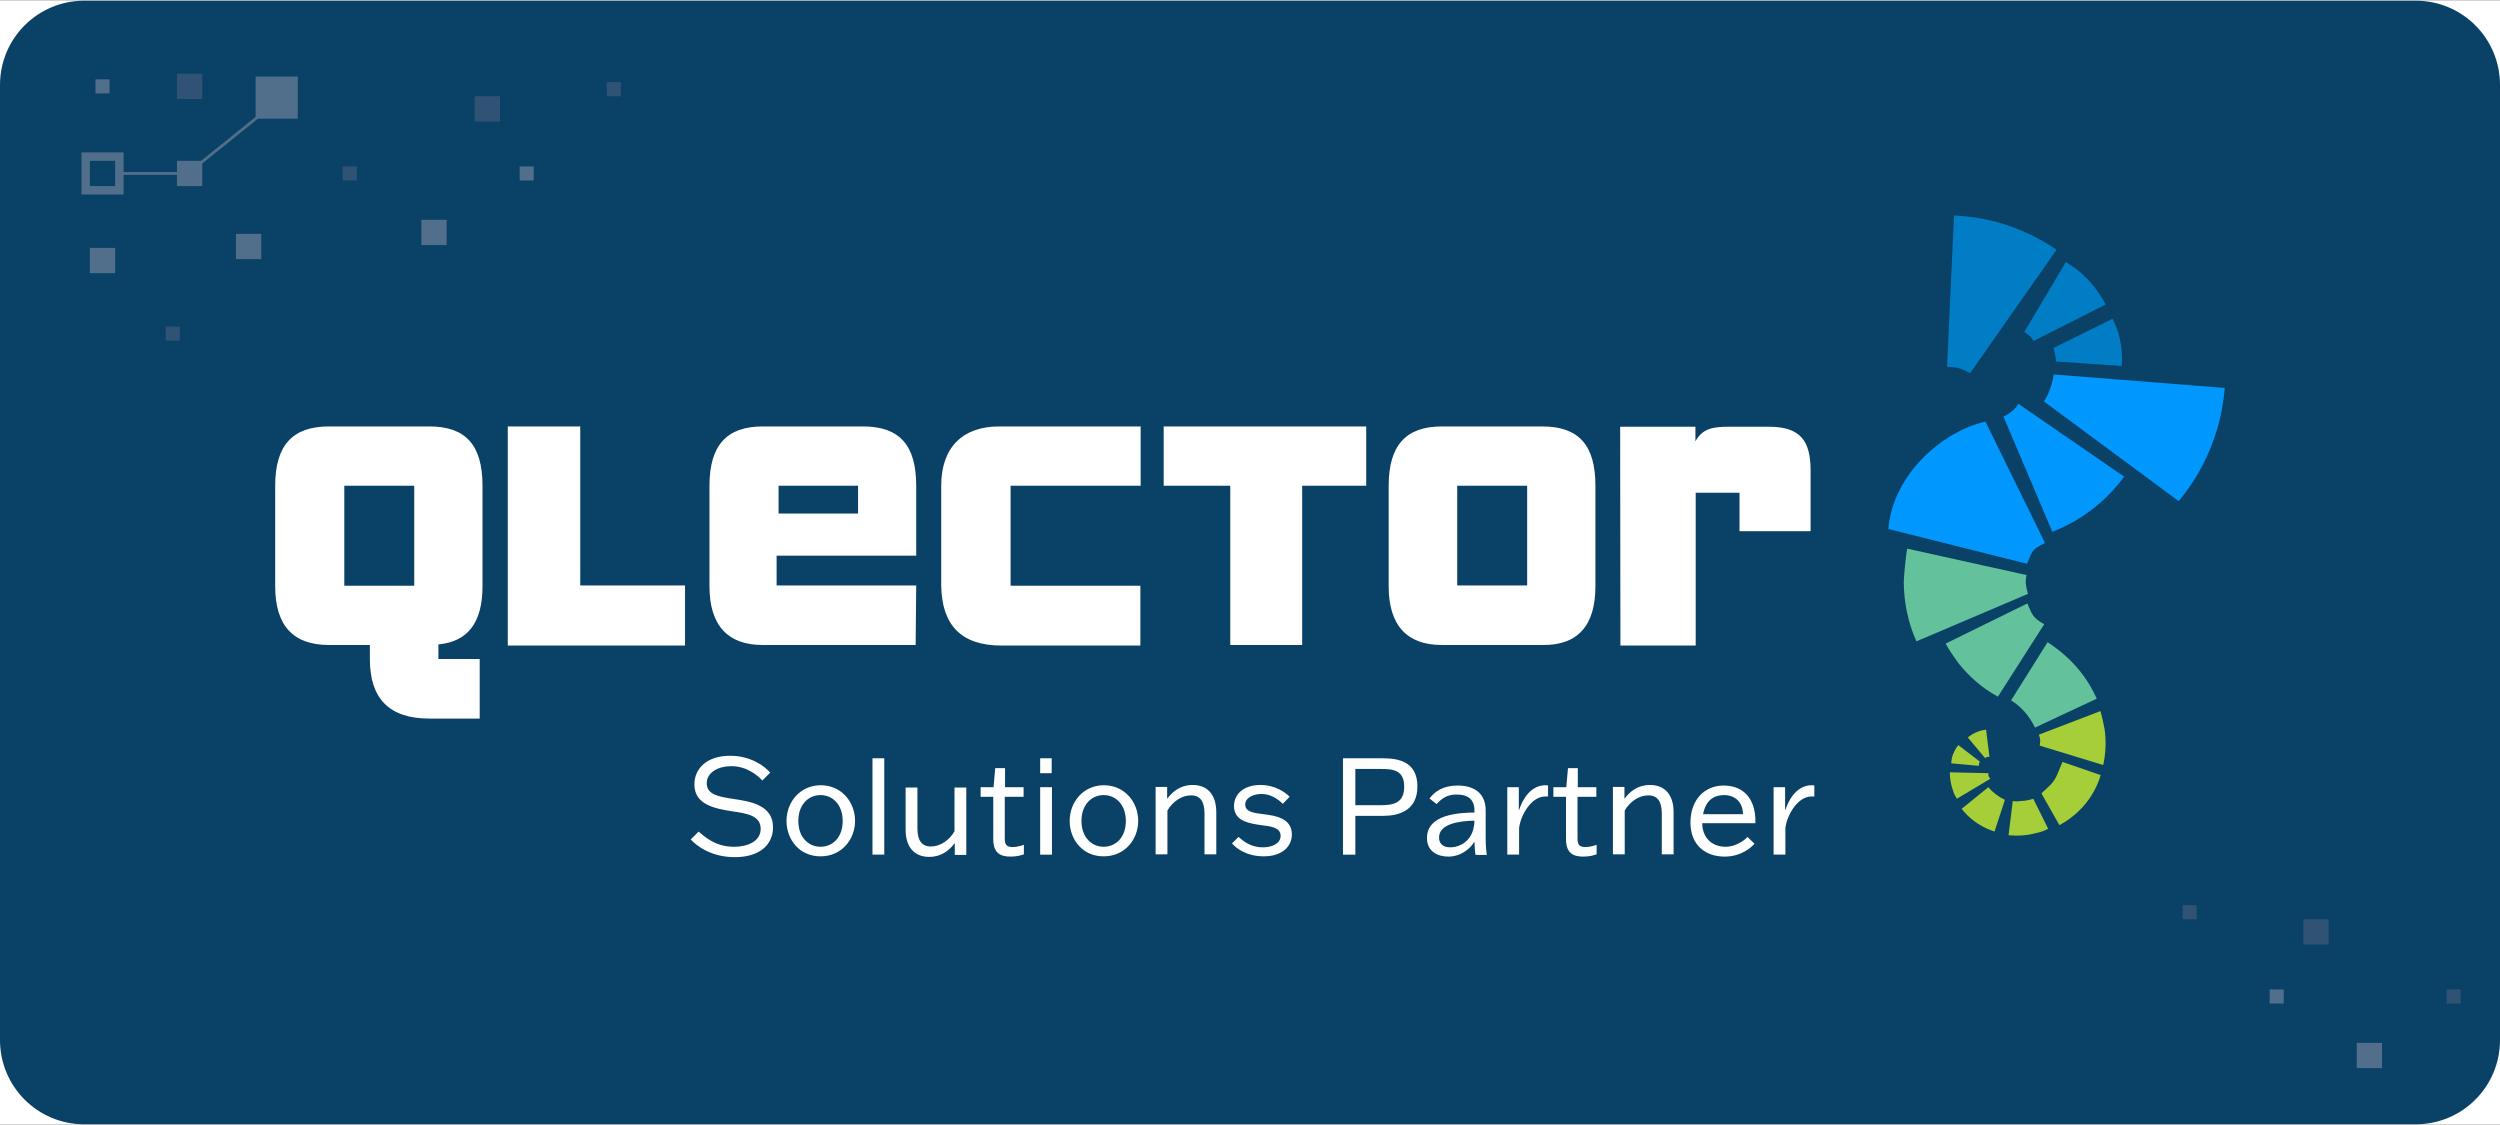 <svg xmlns="http://www.w3.org/2000/svg" viewBox="0 0 890 400" width="280" height="126"><rect x="0" y="0" width="890" height="400" fill="#333333" stroke="none"/><style>.st0{fill:none}.st1{fill:#fff}.st3{fill:#a6ce38}.st4{fill:#0097ff}.st5{fill:#007dc5}.st6{fill:#63c29c}.st8{fill:#516f8b}.st9{fill:#305375}</style><path class="st0" d="M0 0h890v400H0z"></path><path class="st1" d="M0 0h890v400H0z"></path><path d="M30 0h830c16.6 0 30 13.4 30 30v340c0 16.6-13.4 30-30 30H30c-16.6 0-30-13.4-30-30V30C0 13.4 13.4 0 30 0z" style="fill:#0a4166"></path><path class="st3" d="m726.145 265.195 22.6 6.9c.9-4.2 1.1-8.5.5-12.7-.3-1.8-1-4.9-1.5-6.5l-21.9 8.4c.2.6.4 1.3.5 2-.1.5-.1 1.2-.2 1.9zM747.845 275.695l-13.6-4.7c-3 7.2-2.3 6.4-7.5 11.2l6.4 11.3c7.1-3.8 12.4-10.1 14.7-17.8zM729.145 294.795c-1.3.7-2.7 1.2-4.2 1.5-3.2.9-6.6 1.1-9.9.8l1.5-12.2c.9.2 1.9.2 2.8 0 1.5 0 3.1-.3 4.5-.8l5.3 10.7zM710.045 295.795c-1.4-.5-2.7-1-4-1.7-3-1.6-5.6-3.7-7.7-6.4l9.5-7.7c1.6 1.9 3.6 3.4 5.9 4.5l-3.7 11.3zM696.645 284.095c-.5-.8-1-1.7-1.3-2.7-.8-2.1-1.2-4.4-1.2-6.7l13.7.3c0 .5 0 .9.2 1.3.2.2.3.5.5.7l-11.9 7.1zM694.645 271.495c0-.7.2-1.5.3-2.2.4-1.5 1.2-3 2.2-4.3l7.7 5.9c-.2.3-.3.5-.3.8 0 .2-.2.3 0 .7l-9.9-.9zM708.245 269.195l-1.2-9.7c-2.4.3-4.7 1.3-6.5 2.8l6.2 7.4c.2-.2.4-.4.7-.5h.8z"></path><path class="st1" d="M518.77 172.664h24.9v35.5h-24.9v-35.5zm49.2 35.8v-35.8c0-14.4-5.9-21.1-18.9-21.1h-35.8c-12.9 0-18.9 6.9-18.9 21.1v35.8c0 13.9 6.5 20.9 18.9 20.9h35.8c12.6.2 18.9-6.9 18.9-20.9M437.97 229.364h25.6v-56.7h22.8v-21.1h-72.1v21.1h23.7v56.7zM356.47 229.564h49.5v-21.3h-46.2v-35.6h46.3v-21.1h-50.4c-12.9 0-20.6 7.4-20.6 21.1v35.5c.2 14.2 7.2 21.4 21.4 21.4M180.77 229.564h63.1v-21.4h-37.3v-56.6h-25.8v78zM122.57 172.664h24.9v35.6h-24.9v-35.6zm49.2 35.8v-35.8c0-14.4-5.9-21.1-18.9-21.1h-35.8c-12.9 0-19.1 6.7-19.1 21.1v35.8c0 14.1 6.5 20.9 19.1 20.9h14.6v5c0 14.2 7 21.2 21.2 21.2h17.9v-21.2h-14.7v-5.2c10.5-1 15.7-7.8 15.7-20.7M277.17 172.664h28.3v9.9h-28.3v-9.9zm49 35.5h-49.7v-10.6h49.7v-24.9c0-14.4-5.9-21.1-18.9-21.1h-35.8c-12.9 0-18.9 6.9-18.9 21.1v35.8c0 13.9 6.5 20.9 18.9 20.9h54.5l.2-21.2zM576.87 229.564h26.8v-54.4h15.6v13.7h25.3v-21.6c0-10.7-3.7-15.6-14.9-15.6h-14.1c-6 0-9.5.7-12 5.2v-5.2h-26.8l.1 77.9z"></path><path class="st4" d="M706.825 149.859c-14.7 3.2-32.9 18.3-34.6 38.2l49.4 12.4c1.8-4.5 1.8-5.2 6.4-7.4l-21.2-43.2zM756.225 169.459c-2 2.6-4.1 5.1-6.5 7.4-5.5 5.3-12 9.5-19.1 12.2l-17.4-41c1.4-.6 2.6-1.5 3.7-2.5.6-.6 1.2-1.3 1.7-2l37.6 25.9zM792.025 137.859c-.4 4.5-1.1 8.9-2.3 13.2-2.7 9.9-7.5 19.2-14.1 27.1l-48-35.5c1.6-2.4 2.6-5.1 3.2-7.9l.3-1.7 60.9 4.8z"></path><path class="st5" d="M752.041 113.236c.8 1.5 1.5 3.2 2 4.9 1.2 3.8 1.6 7.9 1.3 11.9l-23.5-1.6c.1-1-.1-1.9-.3-2.8-.2-.5-.3-1.7-.5-2l21-10.4zM695.641 76.436c3.9.2 7.9.7 11.7 1.5 8.9 1.9 17.3 5.6 24.8 10.7l-30.8 44c-1.5-1-3.2-1.7-5-2-1-.2-2.1-.3-3.2-.3l2.5-53.9zM735.441 93.036c1.8 1.1 3.6 2.3 5.2 3.7 3.7 3.2 6.7 7.1 9 11.4l-25.7 13c-.5-.8-1.1-1.6-1.8-2.2l-1.5-1 14.8-24.9z"></path><path class="st6" d="M678.947 195.069c-.6 3.9-1 7.8-1.2 11.7 0 7.3 1.5 14.6 4.5 21.3l39.7-16.9c-.4-1.4-.7-2.8-.8-4.2 0-.8.1-1.7.3-2.5l-42.5-9.4zM692.647 228.869c1.3 2.4 2.9 4.7 4.5 6.9 3.9 4.9 8.6 9 14.1 12l16.5-25.8c-4.2-2.3-4.4-3.7-6-7.4l-29.1 14.3zM728.947 228.369c2.3 1.5 4.5 3.2 6.5 5 4.7 4.2 8.4 9.3 11 15.1l-22 10.3c-1.9-4-4.8-7.4-8.5-9.7l13-20.7z"></path><g style="enable-background:new"><path class="st1" d="M271.4 277.6c-1.8-1.9-5.6-5.1-11.1-5.1-4.4 0-8.7 2.1-8.7 6.1 0 4.1 4.4 4.8 9.7 5.6 6 .9 13.9 2.2 13.9 10.1 0 6-4.6 10.6-13.6 10.6-8.4 0-13.6-4-15.7-6.3l2.8-2.8c2.2 1.8 5.9 5.4 12.6 5.4 5 0 9.5-2 9.5-6.4 0-4.8-5.2-5.5-10-6.2-6.4-1-13.6-2.4-13.6-9.6 0-5.7 4.5-10.2 12.7-10.2 7.4 0 12.3 3.7 14.3 6l-2.8 2.8zM280 292c0-6.7 4.8-12.7 12.2-12.7 7.4 0 12.2 6 12.2 12.7 0 6.6-4.8 12.6-12.2 12.6-7.5.1-12.2-5.9-12.2-12.6zm20 0c0-5.8-3.6-9.2-7.9-9.2-4.3 0-7.9 3.4-7.9 9.2s3.6 9.2 7.9 9.2c4.3 0 7.9-3.3 7.9-9.2zM314.8 299.8v4.2h-4.2v-34.3h4.2V299.8zM326.6 280V294.6c0 4.3 1.5 6.5 4.8 6.5 3.4 0 6.6-2.3 8.4-5.4V280.1h4.2v24h-4.1V300h-.1c-1.8 2.4-4.6 4.8-9 4.8-5.2 0-8.4-3.4-8.4-9.7v-15h4.2zM364.3 283.4h-6.6v14.8c0 2.1.5 3.1 2.8 3.1 1.6 0 3.1-.5 4-.8v3.4c-1 .3-2.4.8-4.7.8-3.5 0-6.2-1.1-6.2-6.2v-15.1h-4.5V280h4.6l.6-6.8h3.5v6.8h6.6v3.4zM370.3 304v-24h4.2v24h-4.2zm0-29v-5.3h4.1v5.3h-4.1zM380.8 292c0-6.7 4.8-12.7 12.2-12.7 7.4 0 12.2 6 12.2 12.7 0 6.6-4.8 12.6-12.2 12.6-7.5.1-12.2-5.9-12.2-12.6zm20 0c0-5.8-3.6-9.2-7.9-9.2-4.3 0-7.9 3.4-7.9 9.2s3.6 9.2 7.9 9.2c4.3 0 7.9-3.3 7.9-9.2zM428.8 304V289.4c0-4.3-1.5-6.5-4.8-6.5-3.4 0-6.6 2.3-8.4 5.4V303.9h-4.2v-24h4.1v4.1h.1c1.8-2.4 4.6-4.8 9-4.8 5.2 0 8.4 3.4 8.4 9.7v15h-4.2zM440.9 297.7c1.6 1.3 4.1 3.7 8.7 3.7 3 0 6.3-1.2 6.3-4.1 0-3.1-3.8-3.4-6.9-3.8-4.2-.6-9.7-1.4-9.7-6.8 0-4 3.2-7.5 9.4-7.5 5.3 0 9 2.7 10.4 4.2l-2.4 2.5c-1.3-1.2-3.9-3.5-7.6-3.5-2.7 0-5.8 1.2-5.8 3.8 0 2.6 3.2 3 6.5 3.4 4 .5 10.1 1.3 10.1 7.2 0 4.2-3.3 7.8-10 7.8-6.1 0-9.8-2.8-11.3-4.6l2.3-2.3zM482.5 290.2V304h-4.4v-34.3h14.2c5.2 0 12.3 1 12.3 10 0 8.7-6.7 10.5-12.3 10.5h-9.8zm0-3.8h9.2c4.5 0 8.2-.9 8.2-6.6 0-5.9-4-6.3-8.2-6.3h-9.2v12.9zM508.9 284c1.8-2.4 4.8-4.6 10-4.6 5.5 0 10 2.4 10 8.9v9.9c0 2.8.2 4.6.4 5.9h-4c-.3-1.5-.3-3.2-.4-4.6h-.1c-1.2 2.1-4.5 5.2-9.2 5.2-3.6 0-7.6-1.7-7.6-6.6 0-8.6 11.7-9 16.9-9.1v-.8c0-3.8-2.3-5.6-6.3-5.6-3.3 0-5.1 1.2-7.2 3.4l-2.5-2zm16 7.9c-5.9.1-12.6 1.3-12.6 6 0 2.1 1.3 3.5 4 3.5 3.5 0 8.5-2.4 8.6-9.5zM536.6 299.8V280h4.1v8.1h.1c2.1-6.3 5.8-8.8 9.3-8.8.3 0 .8 0 1 .1v3.9h-1c-5.1 0-8.8 6.9-9.3 11.2v9.5h-4.2v-4.2zM568.2 283.4h-6.6v14.8c0 2.1.5 3.1 2.8 3.1 1.6 0 3.1-.5 4-.8v3.4c-1 .3-2.4.8-4.7.8-3.5 0-6.2-1.1-6.2-6.2v-15.1H553V280h4.6l.6-6.8h3.5v6.8h6.6v3.4zM591.6 304V289.4c0-4.3-1.5-6.5-4.8-6.5-3.4 0-6.6 2.3-8.4 5.4V303.9h-4.2v-24h4.1v4.1h.1c1.8-2.4 4.6-4.8 9-4.8 5.2 0 8.4 3.4 8.4 9.7v15h-4.2zM624.6 300.1c-.8 1-4.5 4.6-10.6 4.6-7.1 0-12.2-4.3-12.2-12.1 0-8.2 5.1-13.2 11.8-13.2 8.4 0 11.6 6.4 11.3 13.4H606c0 5 3.3 8.4 8.3 8.4 3.7 0 6.9-2.4 7.8-3.5l2.5 2.4zm-18.3-10.5h14.2c0-4.1-2.7-6.8-6.7-6.8-3.8 0-6.6 2-7.5 6.8zM631.4 299.8V280h4.1v8.1h.1c2.1-6.3 5.8-8.8 9.3-8.8.3 0 .8 0 1 .1v3.9h-1c-5.1 0-8.8 6.9-9.3 11.2v9.5h-4.2v-4.2z"></path></g><path class="st8" d="M34 28h5v5h-5z"></path><path class="st9" d="M122 59h5v5h-5zM59 116h5v5h-5z"></path><path class="st8" d="M185 59h5v5h-5z"></path><path class="st9" d="M216 29h5v5h-5zM63 26h9v9h-9z"></path><path class="st8" d="M63 57h9v9h-9zM84 83h9v9h-9zM32 88h9v9h-9zM150 78h9v9h-9z"></path><path class="st9" d="M169 34h9v9h-9z"></path><path class="st8" d="M91 27h15v15H91z"></path><path class="st0" d="M29 54h15v15H29z"></path><path style="fill:none;stroke:#516f8b;stroke-width:3" d="M1.5 1.5h12v12h-12z" transform="translate(29 54)"></path><path d="M42.6 61.5h24.2L94 39.6" style="fill:none;stroke:#516f8b"></path><path class="st9" d="M871 352h5v5h-5z"></path><path class="st8" d="M808 352h5v5h-5z"></path><path class="st9" d="M777 322h5v5h-5z"></path><path class="st8" d="M839 371h9v9h-9z"></path><path class="st9" d="M820 327h9v9h-9z"></path></svg>